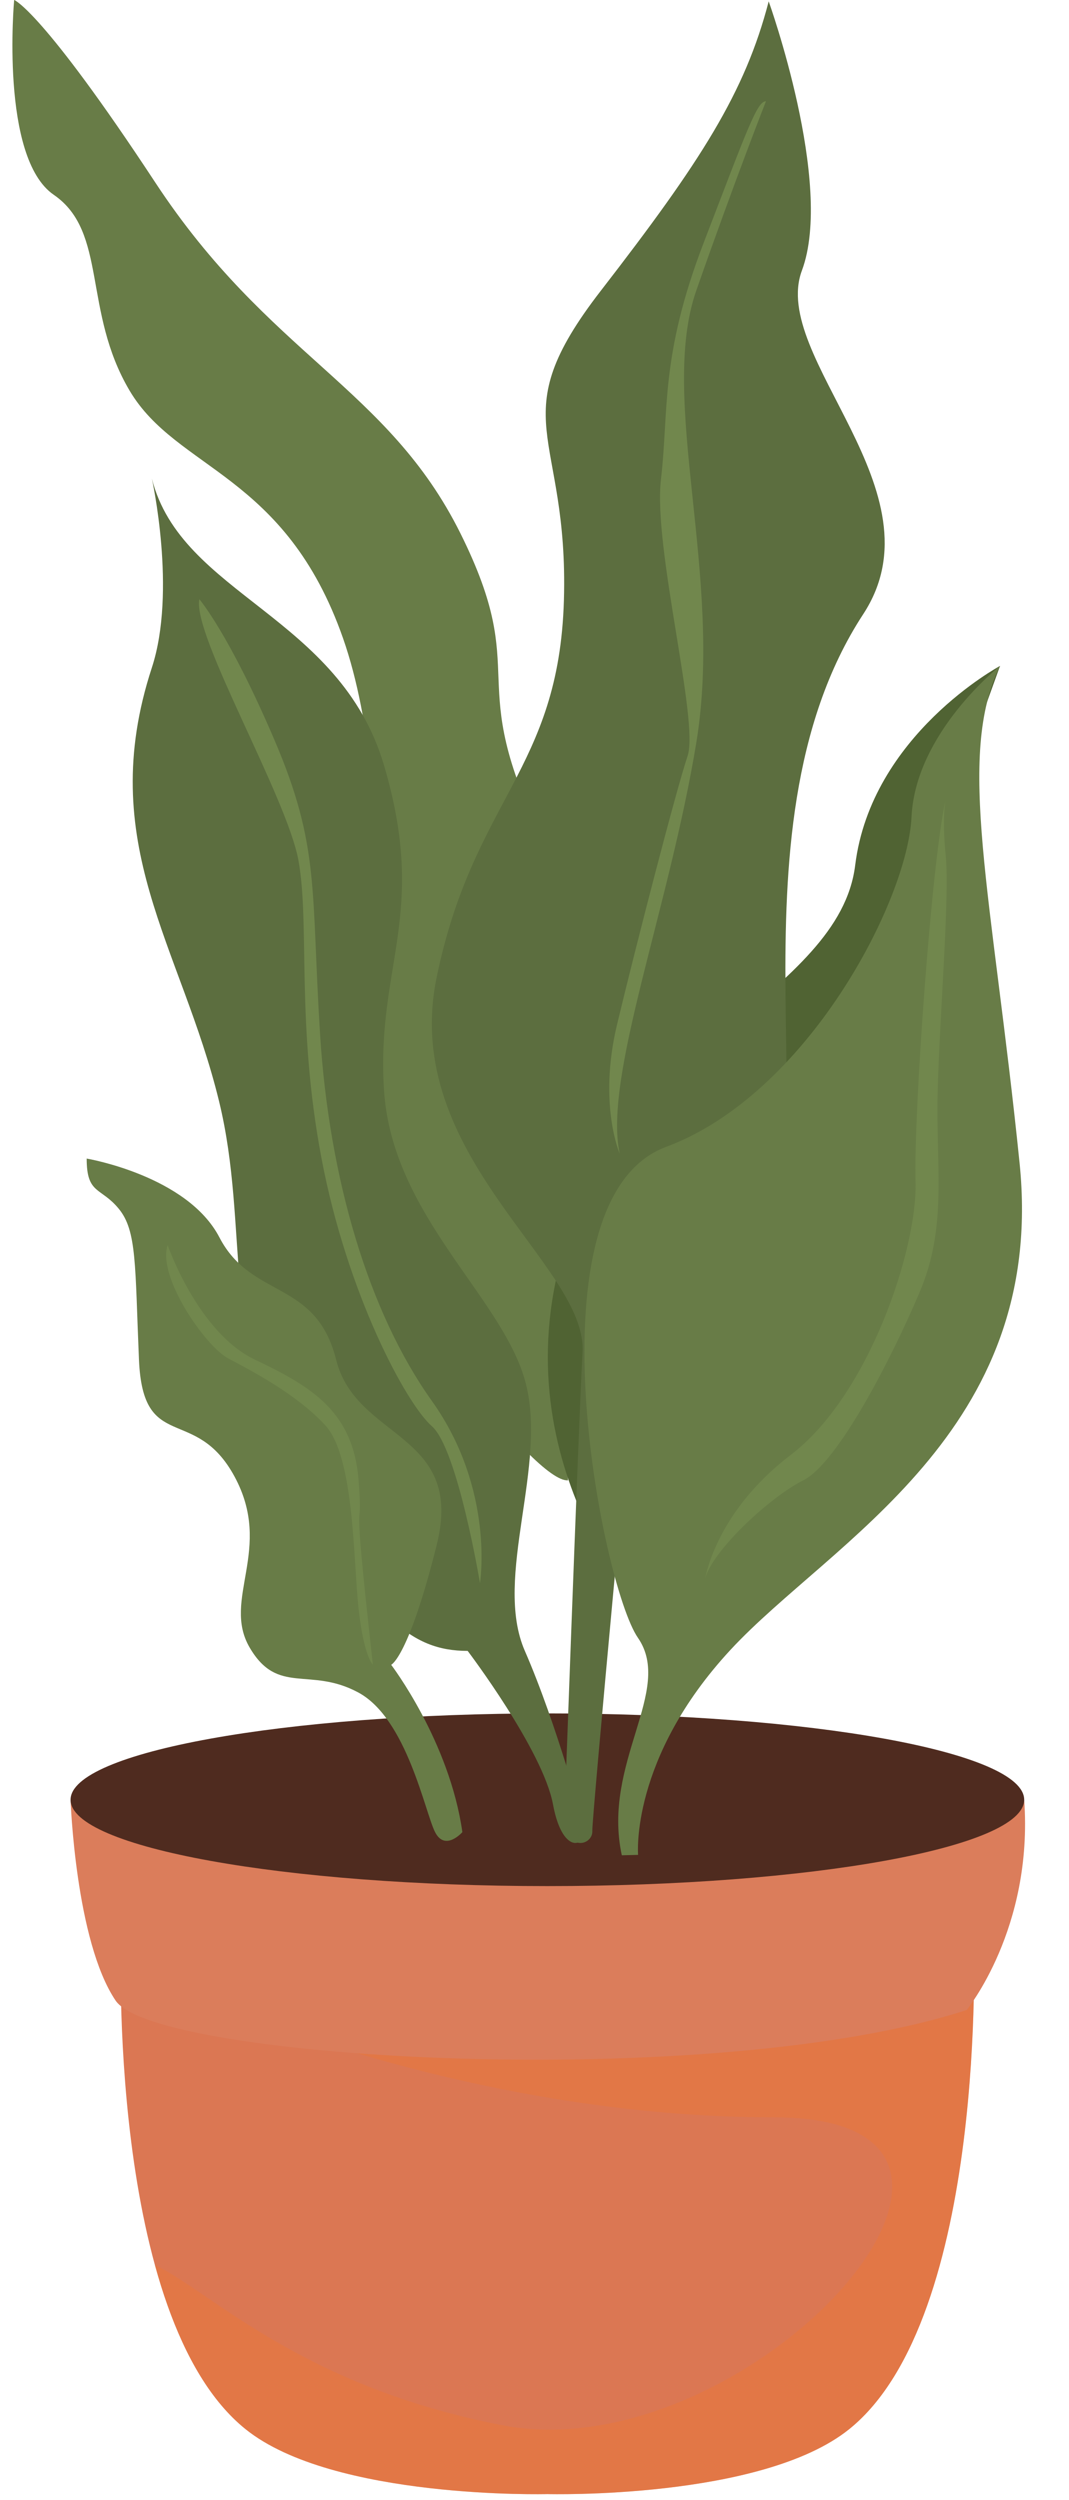 <?xml version="1.0" encoding="UTF-8"?><svg xmlns="http://www.w3.org/2000/svg" xmlns:xlink="http://www.w3.org/1999/xlink" height="380.7" preserveAspectRatio="xMidYMid meet" version="1.0" viewBox="171.0 60.1 162.8 380.7" width="162.8" zoomAndPan="magnify"><g><g id="change1_1"><path d="M319.282,355.336l-64.921-1.384l-64.921,1.384 c0,0-2.193,57.658,18.959,74.672c13.36,10.746,45.962,9.885,45.962,9.885 s32.602,0.862,45.962-9.885C321.475,412.994,319.282,355.336,319.282,355.336z" fill="#db7753"/></g><g id="change2_1"><path d="M288.864,382.518c44.853,0-3.677,54.23-41.455,46.877 c-30.65-5.966-44.339-20.376-52.816-24.385 c2.829,10.31,7.167,19.657,13.806,24.998c13.36,10.746,45.962,9.885,45.962,9.885 s32.602,0.862,45.962-9.885c21.152-17.014,18.959-74.672,18.959-74.672 l-12.978-0.277c-40.307,3.562-100.351,10.914-100.351,10.914 S244.011,382.518,288.864,382.518z" fill="#ef772b" opacity=".33"/></g><g id="change3_1"><path d="M256.154,271.754c0,0,10.085-58.254-2.374-83.59 c-12.458-25.336-1.605-24.622-12.657-46.842 c-11.051-22.22-29.154-27.095-46.46-53.411 c-17.307-26.316-21.507-27.82-21.507-27.82s-2.193,24.022,6.032,29.674 c8.226,5.652,4.364,17.681,11.55,29.821s23.734,12.614,32.521,37.756 c8.787,25.142,4.367,70.03,5.368,84.659c1,14.629,23.938,44.057,28.885,43.515 L256.154,271.754z" fill="#687c47"/></g><g id="change4_1"><path d="M323.299,161.505c0,0-19.609,10.503-22.06,30.343 c-2.451,19.84-35.277,27.595-44.426,58.65 c-9.804,33.28,13.788,57.165,13.788,57.165L323.299,161.505z" fill="#506333"/></g><g id="change5_1"><path d="M181.747,334.16c0,0,0.734,21.505,6.862,30.588 s90.935,13.981,129.602,1.43c0,0,10.174-12.409,8.764-32.017H181.747z" fill="#db7d5b"/></g><g id="change6_1"><path d="M326.975,334.16c0,7.262-32.51,13.149-72.614,13.149 c-40.103,0-72.614-5.887-72.614-13.149s32.51-13.149,72.614-13.149 C294.465,321.011,326.975,326.898,326.975,334.16z" fill="#4f2b1f"/></g><g id="change7_1"><path d="M256.878,338.902c0,0,2.146-59.749,2.841-72.949 c0.695-13.2-27.79-29.874-22.232-56.969 c5.558-27.095,18.635-31.574,19.391-57.472 c0.756-25.898-9.665-27.381,5.619-47.135 c15.284-19.754,21.96-30.175,25.57-44.07c0,0,9.978,27.79,5.057,40.99 c-4.921,13.2,21.588,33.596,9.341,52.322 c-22.06,33.73-3.84,86.628-17.04,98.439 c-13.2,11.811-17.872,16.674-17.872,16.674s-6.448,68.498-6.346,70.17 C261.308,340.574,258.727,342.029,256.878,338.902z" fill="#5c6e3f"/></g><g id="change3_2"><path d="M268.176,342.556c0,0-1.252-14.672,14.067-31.217 c15.319-16.545,48.23-33.09,44.03-74.146 c-4.2-41.056-9.715-61.911-2.974-75.688c0,0-12.868,10.121-13.481,22.989 c-0.613,12.868-15.932,42.282-37.379,50.248 c-21.447,7.966-9.801,66.792-4.288,74.758c5.513,7.966-5.517,19.047-2.453,33.115 L268.176,342.556z" fill="#687c47"/></g><g id="change7_2"><path d="M259.881,337.991c0,0-4.049-15.259-8.951-26.497 c-4.902-11.239,3.677-28.397,0-41.265c-3.677-12.868-20.221-25.124-21.447-44.12 c-1.226-18.996,6.741-26.634,0-49.471s-30.881-25.9-35.356-43.671 c0,0,3.812,17.141,0,28.8c-8.764,26.808,4.48,42.412,10.232,66.025 c4.736,19.443,0,36.921,11.643,57.755c11.643,20.835,17.508,25.946,26.218,25.946 c0,0,11.467,15.11,12.999,23.383C256.751,343.149,260.769,341.176,259.881,337.991z" fill="#5c6e3f"/></g><g id="change3_3"><path d="M184.2,236.523c0,0,15.319,2.577,20.221,12.012 c4.902,9.435,14.707,6.371,17.77,18.626 c3.064,12.256,19.609,11.03,15.319,28.188c-4.289,17.158-6.937,18.261-6.937,18.261 s8.874,11.62,10.843,25.48c0,0-2.627,2.992-4.158,0 c-1.532-2.992-4.293-17.284-11.697-21.267 c-7.404-3.983-12.256,0.505-16.545-6.849c-4.289-7.353,3.677-14.985-2.298-26.029 c-5.975-11.044-13.941-3.384-14.554-17.784 c-0.613-14.4-0.306-19.609-3.064-22.979 C186.344,240.812,184.2,242.038,184.2,236.523z" fill="#687c47"/></g><g id="change8_1"><path d="M287.65,75.518c0,0-4.758,12.097-10.598,28.783 c-5.84,16.686,4.171,43.383,0,68.829c-4.171,25.446-14.183,51.006-11.68,62.629 c0,0-3.295-7.566-0.396-19.663c2.899-12.097,8.957-35.556,10.74-40.88 c1.783-5.324-5.275-31.703-4.055-42.132c1.22-10.428-0.171-18.632,6.503-36.013 C284.839,79.69,286.289,75.518,287.65,75.518z" fill="#71874d"/></g><g id="change8_2"><path d="M201.357,151.349c0,0,4.519,5.23,11.451,21.458 c6.932,16.228,5.553,22.662,6.932,44.722c1.379,22.06,7.398,42.396,17.026,55.896 c9.629,13.5,7.331,27.747,7.331,27.747s-3.402-20.451-7.331-23.898 c-3.929-3.447-12.89-20.149-16.797-40.751c-3.907-20.602-1.757-35.769-3.521-45.42 C214.685,181.452,200.274,156.809,201.357,151.349z" fill="#71874d"/></g><g id="change8_3"><path d="M196.532,249.699c0,0,4.596,13.328,13.328,17.464 c8.732,4.136,14.955,7.996,15.75,18.36c0.795,10.364-1.273-2.964,2.174,28.058 c0,0-1.36-1.149-2.174-8.502c-0.813-7.353-0.62-23.122-5.077-27.947 c-4.457-4.826-11.363-8.359-14.809-10.198 C202.276,265.095,194.923,254.525,196.532,249.699z" fill="#71874d"/></g><g id="change8_4"><path d="M278.26,301.172c0,0,1.226-10.417,13.175-19.532 c11.949-9.115,19.302-31.481,18.996-41.592s2.451-49.022,4.596-58.214 c0,0-0.613,2.451,0,8.579c0.613,6.128-0.919,24.204-1.226,35.847 s1.532,20.528-2.758,30.639c-4.289,10.111-12.46,25.996-17.72,28.624 C288.065,288.151,278.567,297.036,278.26,301.172z" fill="#71874d"/></g></g></svg>